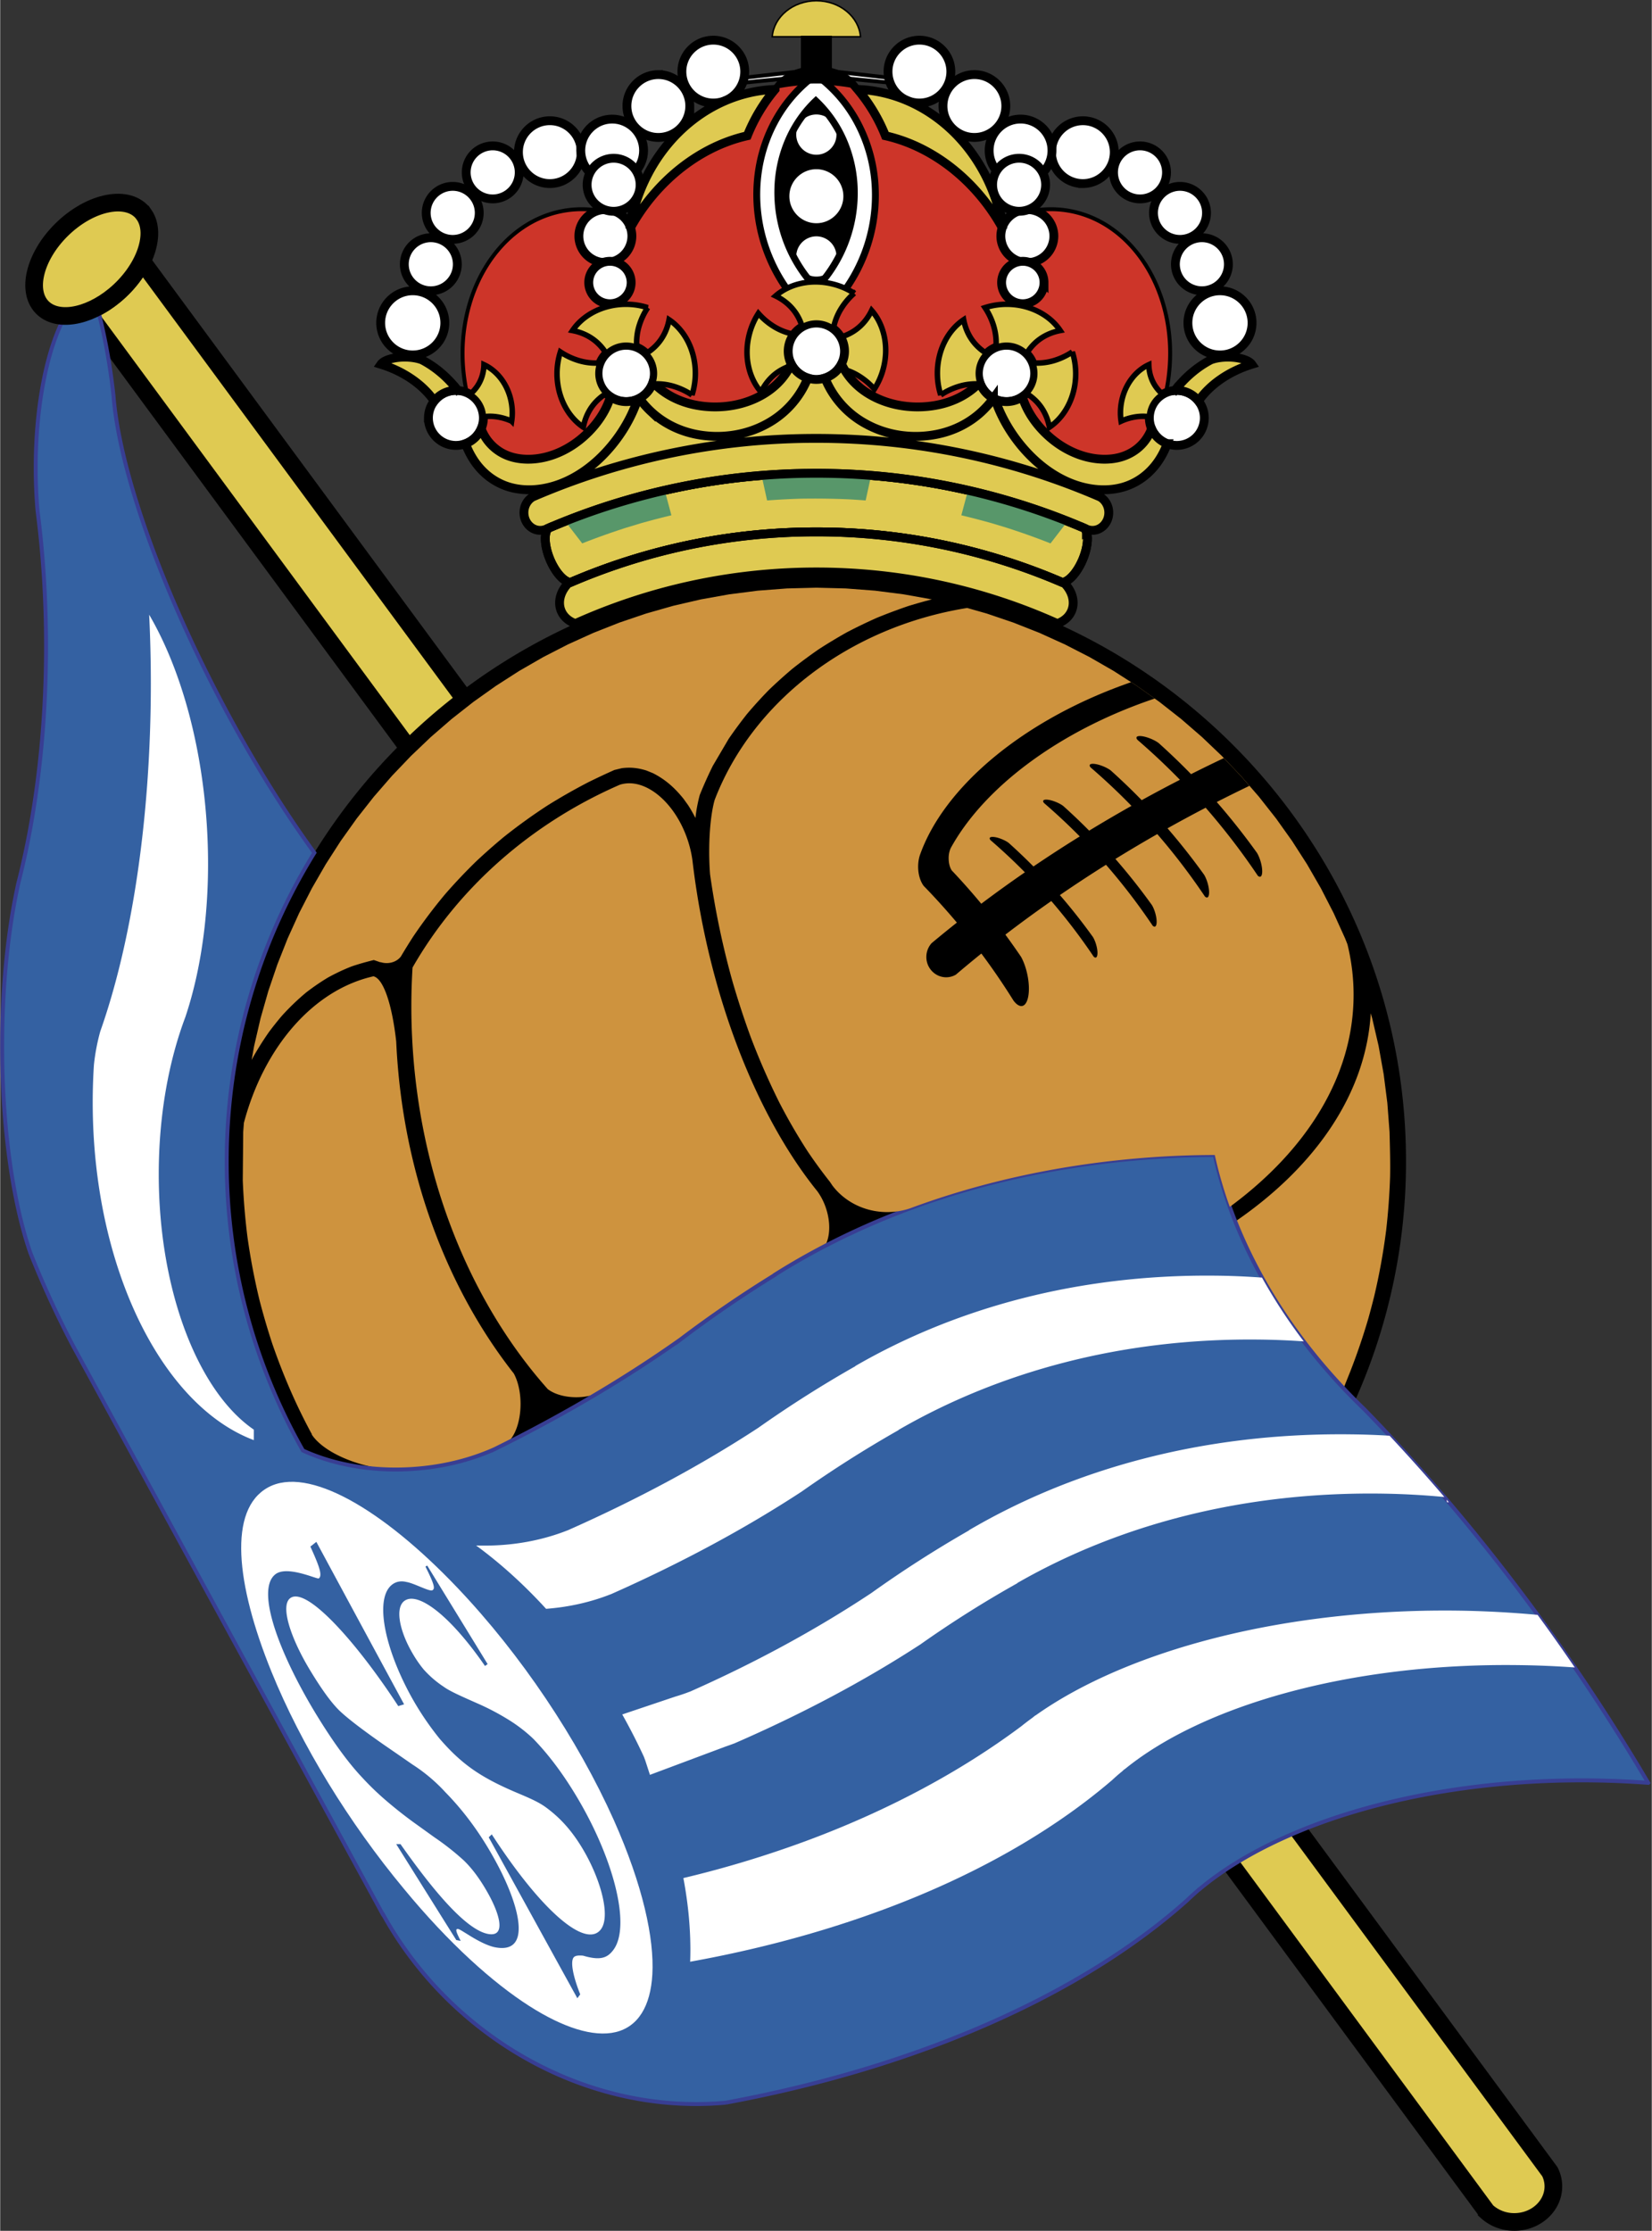 <svg xmlns="http://www.w3.org/2000/svg" width="1852" height="2500" viewBox="0 0 157.732 212.972"><rect x="0" y="0" width="157.732" height="212.972" fill="#333333" stroke="none"/><path d="M84.713 7.403l-2.745-.311-3.295-.373.677.374.55.304 2.629.257 2.26.221-.035-.215a24.651 24.651 0 0 0-.041-.257zM71.179 7.406l2.745-.311 3.295-.373-.677.374-.55.304-2.628.257-2.26.221.034-.215.041-.257z" fill="#fff" stroke="#000" stroke-width=".375"/><path d="M77.946 45.184a64.83 64.83 0 0 1 25.621 5.252c.406.463.351 1.686-.174 2.953-.528 1.274-1.36 2.181-1.977 2.211a59.269 59.269 0 0 0-23.47-4.822 59.269 59.269 0 0 0-23.47 4.822c-.616-.03-1.449-.937-1.977-2.211-.524-1.267-.58-2.489-.174-2.953a64.837 64.837 0 0 1 25.621-5.252z" fill="#dfca52" stroke="#000" stroke-width=".844"/><path d="M54.144 20.072c2-.285 3.972.056 5.78.892a17.298 17.298 0 0 0-.728 4.975c0 1.649.233 3.247.667 4.765l2.439 12.952a68.195 68.195 0 0 0-11.21 3.683c-3.435-2.183-6.061-6.231-6.757-11.119-1.132-7.964 3.273-15.218 9.809-16.148z" fill="#cd3529" stroke="#000" stroke-width=".375"/><path d="M77.946 7.901c10.327 0 18.75 8.103 18.75 18.038 0 1.649-.234 3.247-.668 4.765L93.59 43.656a68.391 68.391 0 0 0-15.643-1.806 68.33 68.33 0 0 0-15.643 1.806l-2.439-12.952a17.313 17.313 0 0 1-.667-4.765c-.001-9.935 8.421-18.038 18.748-18.038z" fill="#cd3529" stroke="#000" stroke-width=".375"/><path d="M101.749 20.072c-2-.285-3.972.056-5.781.892.474 1.582.728 3.25.728 4.975 0 1.649-.234 3.247-.668 4.765L93.59 43.656a68.121 68.121 0 0 1 11.209 3.683c3.436-2.183 6.061-6.231 6.757-11.119 1.133-7.964-3.272-15.218-9.807-16.148z" fill="#cd3529" stroke="#000" stroke-width=".375"/><path d="M53.062 46.534v-.194c1.512-.489 2.963-1.4 4.22-2.605 1.459-1.399 2.836-3.346 3.599-5.626.054-.024.107-.05.16-.079a8.6 8.6 0 0 0 1.118 1.266c1.196 1.113 2.696 1.852 4.32 2.171 2.021.397 4.473.227 6.697-.98a8.658 8.658 0 0 0 3.949-4.394 2.663 2.663 0 0 0 1.644 0 8.658 8.658 0 0 0 3.949 4.394c2.224 1.207 4.675 1.377 6.696.98 1.625-.319 3.124-1.058 4.32-2.171.419-.39.793-.815 1.119-1.266a2.756 2.756 0 0 0 .158.079c.763 2.281 2.139 4.228 3.599 5.627 1.239 1.188 2.667 2.09 4.156 2.584v.19a68.154 68.154 0 0 0-24.819-4.659 68.155 68.155 0 0 0-24.885 4.683z" fill="#dfca52" stroke="#000" stroke-width=".143"/><path d="M83.484 37.145a6.512 6.512 0 0 0-1.434-1.222 5.563 5.563 0 0 0-1.956-.769 2.684 2.684 0 0 0 .177-2.972 4.74 4.74 0 0 0 1.08-.466c.806-.47 1.449-1.189 1.877-2.076 1.185 1.356 1.669 3.466 1.104 5.579a6.832 6.832 0 0 1-.848 1.926zM72.408 29.921c.427.485.911.895 1.433 1.222a5.611 5.611 0 0 0 1.957.768 2.68 2.68 0 0 0-.177 2.972 4.786 4.786 0 0 0-1.081.466c-.805.47-1.449 1.19-1.877 2.077-1.185-1.356-1.669-3.467-1.104-5.58a6.84 6.84 0 0 1 .849-1.925z" fill="#dfca52" stroke="#000" stroke-width=".525"/><path d="M77.946 30.841a2.696 2.696 0 0 1 2.69 2.691 2.696 2.696 0 0 1-2.69 2.69 2.696 2.696 0 0 1-2.691-2.69 2.696 2.696 0 0 1 2.691-2.691z" fill="#fff" stroke="#000" stroke-width=".844"/><path d="M147.999 207.332L13.546 24.942c-.571 1.157-1.469 2.301-2.608 3.245-.869.721-1.785 1.25-2.667 1.577l133.694 181.36a3.901 3.901 0 0 0 2.64 1.003c2.052 0 3.727-1.526 3.727-3.397 0-.497-.12-.972-.333-1.398z" fill="#dfca52" stroke="#000" stroke-width="1.687"/><path d="M77.947 54.604c31.015 0 56.312 25.276 56.312 56.266a55.81 55.81 0 0 1-4.854 22.814c-6.963-6.977-11.605-15.218-13.409-23.416a85.936 85.936 0 0 0-6.074.218c-14.044 1.002-26.233 5.107-35.894 11.179v.02a113.366 113.366 0 0 0-9.273 6.355v-.012c-5.222 3.68-11.135 7.164-17.615 10.359v-.005c-2.32 1.033-5.04 1.703-7.967 1.87-3.83.218-7.405-.463-10.263-1.774a55.824 55.824 0 0 1-7.277-27.608c.001-30.991 25.298-56.266 56.314-56.266z"/><path d="M66.109 82.121a76.07 76.07 0 0 0 1.004 6.297c2.117 10.456 6.181 19.452 10.932 25.315a5.96 5.96 0 0 1 .831 1.649c.446 1.368.373 2.712-.103 3.567a66.481 66.481 0 0 0-4.796 2.748v.019a113.656 113.656 0 0 0-9.221 6.323v-.012a120.762 120.762 0 0 1-7.665 4.964c-.569.251-1.293.401-2.078.401-1.123 0-2.119-.308-2.721-.778a42.03 42.03 0 0 1-.674-.775c-6.998-8.245-11.643-19.82-12.278-32.758a60.758 60.758 0 0 1 .04-6.713c4.349-7.599 11.313-13.753 19.784-17.446 2.346-.761 5.254 1.588 6.484 5.248.221.656.373 1.312.461 1.951zm-11.843 52.508l-.038.021-.022-.021h.06zM127.838 132.05a44.452 44.452 0 0 1-.464-.51l-.108-.12-.077-.087-.016-.017-.021-.023-.074-.083-.087-.099c-.109-.122-.215-.245-.322-.369l-.066-.076a50.1 50.1 0 0 1-.299-.35c-3.638-4.292-6.456-8.947-8.348-13.702 7.644-5.24 12.482-12.207 12.935-19.879l.137.479.614 2.645.483 2.692.349 2.735.212 2.774c.036 1.433.081 2.855.052 4.289a63.706 63.706 0 0 1-.374 5.089 60.266 60.266 0 0 1-1.149 6.336 86.166 86.166 0 0 1-.542 2.054 60.479 60.479 0 0 1-1.689 4.979l.001.003-.056.139-.02.05v-.001l-.617 1.541-.454-.489z" fill="#ce933e"/><path d="M48.332 137.793c-.395.198-.792.396-1.191.593v-.005c-2.32 1.033-5.04 1.703-7.967 1.87a24.67 24.67 0 0 1-2.171.028c-.453-.05-.918-.121-1.389-.217-2.781-.567-5.027-1.819-5.868-3.124h.027c-1.511-2.769-2.743-5.642-3.777-8.623a67.42 67.42 0 0 1-1.229-4.182 62.58 62.58 0 0 1-1.158-6.068 64.83 64.83 0 0 1-.443-5.374l.042-4.634.065-.856c1.913-7.239 6.63-12.706 12.372-13.995.959.213 1.782 2.701 2.174 6.215l.012.243c.603 12.275 4.815 23.323 11.221 31.464.395.726.643 1.761.643 2.905-.002 1.739-.572 3.223-1.363 3.76z" fill="#ce933e"/><path d="M157.388 170.205a84.775 84.775 0 0 0-6.355-.237c-15.515 0-29.128 4.19-36.529 10.417h-.024l-.229.214c-.33.285-.646.574-.949.866-10.061 8.964-25.604 15.869-44.011 19.274a30.33 30.33 0 0 1-2.648.13c-8.286.049-16.288-3.204-22.491-8.675a35.427 35.427 0 0 1-7.596-9.445h-.023l-29.578-54.27a92.043 92.043 0 0 1-2.42-4.969 93.617 93.617 0 0 1-1.645-3.873C1.237 114.858.188 107.777.188 99.896c0-5.834.576-11.23 1.544-15.579 1.674-6.531 2.647-14.302 2.647-22.63 0-4.506-.285-8.849-.812-12.922a47.36 47.36 0 0 1-.176-4.11c0-6.082 1.124-11.44 2.812-14.489.251.001.512-.019.779-.059.725-.111 1.508-.378 2.294-.797a57.623 57.623 0 0 1 1.398 7.239c.052.404.101.804.144 1.203.5 6.604 4.099 17.316 9.97 28.6 2.962 5.694 6.139 10.83 9.216 15.062a55.848 55.848 0 0 0-8.37 29.456 55.813 55.813 0 0 0 7.277 27.608c2.857 1.311 6.433 1.992 10.263 1.774 2.927-.167 5.646-.837 7.967-1.87v.005c6.48-3.195 12.394-6.679 17.615-10.359v.012a113.307 113.307 0 0 1 9.221-6.323v-.019c9.669-6.09 21.876-10.208 35.946-11.212a85.914 85.914 0 0 1 6.074-.218c1.878 8.537 6.834 17.122 14.285 24.276 9.134 9.382 17.727 20.355 25.299 32.665.613.996 1.215 1.995 1.807 2.996z" fill="#3461a2" stroke="#383e93" stroke-width=".375"/><path d="M25.578 142.003c3.812-2.087 10.934 2.065 18.072 9.562 6.099 6.404 11.497 14.489 14.95 22.188 2.793 6.274 3.873 11.335 3.682 14.737-.17 3.024-1.351 4.997-3.506 5.512-2.124.505-5.018-.435-8.219-2.474-3.492-2.225-7.706-5.993-12.007-11.212-5.225-6.284-9.804-13.725-12.647-20.727-3.418-8.421-4.137-15.498-.325-17.586z" fill="#fff"/><path d="M43.559 185.214c-.879-1.394-1.786-2.848-2.725-4.346l-3.014-4.814c.135 0 .272.003.41.002 2.116 3.01 3.807 5.077 5.165 6.427 1.346 1.339 2.421 2.021 3.241 2.155 1.664.275 1.108-1.833-.067-3.922-.717-1.276-1.484-2.335-2.341-3.146a25.1 25.1 0 0 0-2.746-2.157c-.686-.493-1.363-.981-2.04-1.466a42.553 42.553 0 0 1-2.658-2.11 26.575 26.575 0 0 1-2.211-2.139c-1.288-1.361-2.65-3.228-4.073-5.512-1.639-2.623-3.152-5.544-4.054-8.062-.969-2.707-1.241-4.979-.173-5.824.562-.444 1.544-.322 2.415-.107.891.221 1.656.55 1.738.492.39-.271-.006-1.279-.802-3.037l.568-.45a9963.385 9963.385 0 0 0 8.381 15.51l-.555.17c-1.994-3.049-4.156-5.878-6.047-7.845-1.915-1.992-3.476-3.013-4.249-2.478-1.008.698-.007 3.791 1.856 6.875 1.153 1.909 2.106 3.208 2.89 3.946.782.735 2.252 1.855 4.247 3.243.875.602 1.76 1.212 2.65 1.83a15.937 15.937 0 0 1 3.156 2.658c1.927 1.967 3.537 4.225 4.924 6.819 1.21 2.27 2.03 4.509 2.071 6.044.039 1.429-.595 2.242-2.222 1.939-.687-.128-1.597-.572-2.613-1.216l-.424-.26c-.211-.131-.421-.257-.516-.272-.334-.055-.171.342.238 1.131a22.556 22.556 0 0 1-.42-.078zM40.611 149.555l.172-.092c.918 1.504 1.856 3.026 2.806 4.576l2.962 4.829-.252.18c-1.63-2.368-3.199-4.126-4.518-5.192-1.316-1.063-2.411-1.467-3.079-1.087-1.038.581-.598 2.818.569 4.883.394.7.759 1.228 1.175 1.733a9.808 9.808 0 0 0 1.928 1.658c.561.409 1.61.872 3.17 1.563a23.457 23.457 0 0 1 3.017 1.582 14.504 14.504 0 0 1 2.333 1.794c1.294 1.326 2.665 3.068 4.043 5.344 1.746 2.878 3.068 5.929 3.757 8.573.715 2.745.755 5.063-.135 6.256-.58.779-1.26 1.032-2.897.547-.48-.039-.764.001-.9.174-.272.343-.163 1.519.632 3.522l-.275.369c-1.5-2.715-2.967-5.383-4.391-7.97-1.39-2.523-2.749-4.993-4.073-7.392l.291-.281c2.503 3.85 4.769 6.563 6.585 8.096 1.824 1.54 3.15 1.851 3.823.988.981-1.257-.013-4.818-1.698-7.659-1.064-1.794-2.169-2.988-3.477-3.959-.72-.545-1.614-.923-2.874-1.456-1.811-.768-3.161-1.483-4.3-2.3-1.141-.819-2.069-1.724-3.047-2.854a27.857 27.857 0 0 1-2.695-3.997c-1.411-2.562-2.303-5.066-2.586-7.03-.273-1.902.021-3.308.969-3.813.325-.174.721-.217 1.143-.112.719.107 2.218.944 2.481.793.261-.146.242-.47-.659-2.266z" fill="#3461a2"/><path d="M13.724 20.472c.69.98.665 2.367.115 3.804-.528 1.378-1.544 2.786-2.901 3.911-1.306 1.083-2.716 1.73-3.956 1.92-1.226.187-2.323-.067-3.017-.817-.708-.765-.885-1.927-.583-3.213.314-1.339 1.153-2.828 2.465-4.128 1.367-1.353 2.967-2.226 4.423-2.508 1.476-.287 2.763.049 3.454 1.031z" fill="#dfca52" stroke="#000" stroke-width="1.687"/><path d="M120.505 121.97a51.048 51.048 0 0 0 3.988 6.09 70.041 70.041 0 0 0-4.512-.176c-6.486-.054-12.638.721-18.323 2.186-5.748 1.48-11.069 3.667-15.866 6.441v.02a112.21 112.21 0 0 0-9.316 5.914s0-.005.01-.01c-5.363 3.506-11.467 6.796-18.171 9.766v-.005c-1.867.741-3.958 1.227-6.182 1.395-2.141-2.344-4.398-4.376-6.684-6.046.197.007.396.011.591.01 2.957.029 5.74-.503 8.149-1.458v.004c6.704-2.969 12.808-6.259 18.171-9.766-.01.005-.01.009-.01.009a112.225 112.225 0 0 1 9.317-5.913v-.02c4.796-2.774 10.118-4.96 15.866-6.441 5.684-1.464 11.837-2.24 18.323-2.187 1.565.009 3.116.076 4.649.187zM132.687 137.066a178.352 178.352 0 0 1 5.234 5.851 73.373 73.373 0 0 0-5.589-.318c-6.754-.127-13.132.613-19.01 2.076-5.906 1.47-11.332 3.667-16.182 6.45v.021a105.32 105.32 0 0 0-9.305 5.875s0-.006.01-.01c-5.286 3.441-11.26 6.619-17.769 9.445v-.005c-.262.101-.528.196-.799.287l-7.225 2.703-.447-1.375-.134-.357a56.91 56.91 0 0 0-2.064-4.034l5.066-1.704c.473-.139.934-.295 1.383-.47v.005c6.234-2.761 12.054-5.919 17.3-9.396-.011.005-.011.01-.011.01a109.889 109.889 0 0 1 9.381-6.016l.001-.021c4.944-2.9 10.489-5.217 16.54-6.793 6.108-1.594 12.76-2.437 19.847-2.357 1.26.011 2.519.057 3.773.133zm5.451 6.104l.208.245h-.173l-.035-.245zM146.825 154.169a192.006 192.006 0 0 1 3.552 5.021 88.165 88.165 0 0 0-5.487-.226c-8.064-.095-15.599.88-22.037 2.638-6.388 1.744-11.735 4.265-15.456 7.299h-.021c-.079.071-.158.137-.227.208-.346.276-.661.557-.967.841-5.054 4.33-11.379 8.094-18.668 11.112-6.532 2.703-13.826 4.815-21.622 6.22.006-.158.011-.316.015-.475.052-2.376-.169-4.902-.661-7.512a101.855 101.855 0 0 0 12.154-3.704c7.481-2.812 14.307-6.454 20.088-10.767.358-.288.725-.567 1.112-.847.082-.071.173-.138.266-.213h.021c4.316-3.065 10.217-5.621 17.108-7.38 7.058-1.8 15.226-2.771 23.83-2.61 2.376.05 4.712.183 7 .395zM17.675 97.119c-1.594 4.234-2.533 9.404-2.533 14.974 0 11.197 3.795 20.775 9.082 24.394v1c-8.788-3.301-15.389-16.517-15.389-32.242 0-1.216.039-2.416.117-3.598a19.67 19.67 0 0 1 .601-3.17c2.977-8.412 4.833-20.208 4.833-33.234 0-2.226-.055-4.415-.159-6.558 2.904 4.96 4.978 12.047 5.5 19.99.454 6.943-.352 13.392-2.052 18.444z" fill="#fff"/><path d="M24.011 101.198l.241-1.342.614-2.645.74-2.596.864-2.541.983-2.484 1.1-2.425 1.213-2.36 1.322-2.293 1.429-2.223 1.531-2.148 1.63-2.071 1.726-1.989 1.818-1.904 1.906-1.816 1.99-1.724 2.073-1.628 2.15-1.529 2.225-1.428 2.295-1.321 2.363-1.212 2.426-1.099 2.487-.982 2.544-.863 2.597-.74 2.647-.613 2.694-.482 2.737-.35 2.778-.212 2.814-.072 2.814.072 2.777.212 2.738.35 2.694.482c-.743.193-1.477.4-2.216.626a53.445 53.445 0 0 0-3.028 1.132c-.976.434-1.92.89-2.868 1.384a49.498 49.498 0 0 0-2.688 1.621 48.658 48.658 0 0 0-2.492 1.842 47.028 47.028 0 0 0-2.277 2.049c-.71.73-1.382 1.467-2.042 2.242a42.99 42.99 0 0 0-1.789 2.419l-1.517 2.58a40.92 40.92 0 0 0-1.249 2.788c-.129.489-.231.971-.314 1.469-.035.239-.067.478-.096.717a12.91 12.91 0 0 0-.698-1.223l-.436-.607c-.837-1.043-1.727-1.845-2.927-2.45l-.621-.252c-.81-.25-1.493-.325-2.335-.225l-.723.175c-.844.378-1.678.768-2.507 1.178a56.736 56.736 0 0 0-3.838 2.184 53.025 53.025 0 0 0-4.25 3.063 57.57 57.57 0 0 0-2.596 2.291 52.518 52.518 0 0 0-2.956 3.123 49.174 49.174 0 0 0-3.086 4.096 64.813 64.813 0 0 0-1.179 1.908h-.007c-.283.356-.772.593-1.328.593-.209 0-.409-.034-.592-.095v.021l-.634-.219c-.733.183-1.43.372-2.144.619-.782.309-1.506.651-2.243 1.057-.729.44-1.401.901-2.075 1.422a23.01 23.01 0 0 0-2.324 2.233c-.432.509-.84 1.021-1.239 1.557a30.562 30.562 0 0 0-1.457 2.302c-.065.118-.128.238-.189.356z" fill="#ce933e"/><path d="M117.428 115.217a40.624 40.624 0 0 1-1.432-4.95 85.936 85.936 0 0 0-6.074.218c-8.389.599-16.114 2.305-23.036 4.875a6.808 6.808 0 0 1-2.176.355c-2.168 0-4.09-1.01-5.241-2.547l-.222-.331a47.424 47.424 0 0 1-2.124-2.904 54.887 54.887 0 0 1-2.73-4.71 68.271 68.271 0 0 1-2.738-6.271 82.045 82.045 0 0 1-1.711-5.229 78.706 78.706 0 0 1-2.151-10.259 27.634 27.634 0 0 1-.081-2.158c0-2.021.204-3.817.517-4.927 3.593-9.37 12.813-16.517 24.12-18.338l1.866.531 2.543.863 2.488.982 2.425 1.099 2.364 1.212 2.295 1.321 2.225 1.428 2.15 1.529 2.072 1.628 1.991 1.724 1.906 1.816 1.817 1.904 1.726 1.989 1.631 2.071 1.53 2.148 1.428 2.223 1.322 2.293 1.213 2.36 1.1 2.425.223.563c.386 1.571.587 3.183.587 4.823-.001 7.745-4.469 14.831-11.823 20.244z" fill="#ce933e"/><path d="M88.951 90.043c.792-.663 1.597-1.317 2.414-1.964a65.594 65.594 0 0 0-3.173-3.508c-.321-.433-.527-1.092-.527-1.83 0-.378.055-.737.152-1.055 2.272-6.537 9.92-13.013 20.191-16.56l.546.351 1.703 1.211c-9.194 3.094-16.338 8.534-19.491 14.299a2.354 2.354 0 0 0-.185.957c0 .481.12.906.3 1.16a64.796 64.796 0 0 1 2.813 3.175 123.574 123.574 0 0 1 4.167-3 55.75 55.75 0 0 0-3.277-3.065c-.072-.082-.103-.156-.08-.214.044-.114.276-.127.574-.068.254.051.563.163.809.284.191.093.33.179.435.262a54.776 54.776 0 0 1 2.355 2.243 129.114 129.114 0 0 1 4.424-2.869 58.026 58.026 0 0 0-3.404-3.179c-.076-.087-.109-.165-.084-.227.046-.12.29-.133.604-.071.268.053.594.171.853.298.2.099.346.189.458.276.846.759 1.67 1.544 2.471 2.353a134.907 134.907 0 0 1 4.04-2.366 61.01 61.01 0 0 0-3.896-3.666c-.081-.091-.114-.173-.089-.238.049-.125.306-.14.636-.075.282.056.625.18.896.313.211.104.364.199.482.291a60.529 60.529 0 0 1 2.948 2.83 137.384 137.384 0 0 1 3.651-1.945 64.398 64.398 0 0 0-4.05-3.808c-.084-.096-.121-.182-.094-.25.052-.132.323-.148.67-.079.297.059.658.19.943.33.223.109.384.209.508.306a64.299 64.299 0 0 1 3.086 2.961c1.032-.521 2.076-1.03 3.131-1.53l1.628 1.707.815.939c-1.051.504-2.092 1.02-3.121 1.544a65.69 65.69 0 0 1 3.847 4.862c.035.06.07.125.104.195.165.338.297.756.357 1.151.054.351.041.615-.015.768-.051.14-.139.193-.252.143a.444.444 0 0 1-.122-.085 65.08 65.08 0 0 0-4.977-6.488c-1.23.64-2.445 1.296-3.643 1.966a62.085 62.085 0 0 1 3.501 4.443c.034.057.067.119.1.186.156.321.282.718.339 1.095.051.333.039.583-.014.729-.049.133-.132.184-.241.135a.421.421 0 0 1-.116-.082 61.773 61.773 0 0 0-4.546-5.955 134.128 134.128 0 0 0-4 2.373 58.915 58.915 0 0 1 3.491 4.41c.032.054.064.113.095.177.148.305.268.681.322 1.039.049.316.037.555-.013.692-.045.126-.125.174-.229.128a.41.41 0 0 1-.11-.077 58.762 58.762 0 0 0-4.453-5.812 128.754 128.754 0 0 0-4.406 2.893 55.552 55.552 0 0 1 3.166 4.017c.03.051.06.107.089.167.142.29.255.648.307.987.046.3.034.527-.013.658-.043.12-.118.166-.217.123a.403.403 0 0 1-.104-.074 56.304 56.304 0 0 0-4.047-5.31 122.985 122.985 0 0 0-4.387 3.208 65.26 65.26 0 0 1 1.505 2.13c.224.41.427.943.567 1.556.199.874.226 1.709.094 2.309-.137.624-.435.941-.837.782-.191-.075-.38-.248-.557-.488a65.29 65.29 0 0 0-3.065-4.485c-.825.665-1.637 1.338-2.436 2.018a1.833 1.833 0 0 1-.924.249c-1.043 0-1.894-.871-1.894-1.939 0-.509.191-.97.502-1.317z"/><path d="M47.037 13.927a2.536 2.536 0 0 1 2.531 2.531 2.536 2.536 0 0 1-2.531 2.531 2.535 2.535 0 0 1-2.531-2.531 2.535 2.535 0 0 1 2.531-2.531zM108.856 18.989a2.535 2.535 0 0 1-2.531-2.531 2.536 2.536 0 0 1 2.531-2.531 2.536 2.536 0 0 1 2.531 2.531 2.535 2.535 0 0 1-2.531 2.531zM57.796 20.007a2.536 2.536 0 0 1 2.531 2.532 2.536 2.536 0 0 1-2.531 2.531 2.535 2.535 0 0 1-2.531-2.531 2.536 2.536 0 0 1 2.531-2.532zM98.096 25.069a2.536 2.536 0 0 1-2.531-2.531 2.536 2.536 0 0 1 2.531-2.531 2.535 2.535 0 0 1 2.531 2.531 2.535 2.535 0 0 1-2.531 2.531z" fill="#fff" stroke="#000" stroke-width=".844"/><path d="M58.232 24.946a2.03 2.03 0 0 1 2.025 2.025 2.03 2.03 0 0 1-2.025 2.025 2.03 2.03 0 0 1-2.025-2.025 2.03 2.03 0 0 1 2.025-2.025zM97.661 28.997a2.03 2.03 0 0 1-2.025-2.025 2.03 2.03 0 0 1 2.025-2.025c1.116 0 2.025.91 2.025 2.025a2.03 2.03 0 0 1-2.025 2.025zM52.494 11.525c1.652 0 3 1.347 3 3s-1.348 3-3 3-3-1.348-3-3 1.348-3 3-3zM103.398 17.525c-1.652 0-3-1.348-3-3a3.005 3.005 0 0 1 3-2.999c1.652 0 3 1.347 3 2.999 0 1.652-1.348 3-3 3z" fill="#fff" stroke="#000" stroke-width=".844"/><path d="M58.445 11.369c1.652 0 3 1.348 3 3s-1.348 3-3 3-3-1.348-3-3c0-1.653 1.348-3 3-3z" fill="#fff" stroke="#000" stroke-width=".844"/><path d="M58.583 15.109a2.535 2.535 0 0 1 2.531 2.531c0 1.394-1.137 2.531-2.531 2.531s-2.531-1.137-2.531-2.531a2.537 2.537 0 0 1 2.531-2.531zM97.447 17.369c-1.652 0-3-1.348-3-3s1.348-3 3-3 3 1.348 3 3-1.347 3-3 3z" fill="#fff" stroke="#000" stroke-width=".844"/><path d="M97.309 20.171a2.536 2.536 0 0 1-2.531-2.532c0-1.394 1.137-2.53 2.531-2.53s2.531 1.136 2.531 2.53a2.536 2.536 0 0 1-2.531 2.532zM62.855 7.122c1.651 0 3 1.347 3 3a3.006 3.006 0 0 1-3 2.999c-1.652 0-3-1.348-3-2.999 0-1.653 1.348-3 3-3zM93.038 13.121c-1.652 0-3-1.348-3-3s1.348-3 3-3 3 1.347 3 3-1.348 3-3 3zM68.104 3.835c1.652 0 3 1.348 3 3s-1.348 3-3 3-3-1.348-3-3 1.347-3 3-3zM87.789 9.835c-1.652 0-3-1.348-3-3s1.347-3 3-3 3 1.348 3 3-1.348 3-3 3zM43.218 17.792c1.394 0 2.531 1.137 2.531 2.531s-1.137 2.531-2.531 2.531c-1.395 0-2.531-1.137-2.531-2.531s1.137-2.531 2.531-2.531zM112.674 22.854c-1.394 0-2.531-1.137-2.531-2.531s1.138-2.531 2.531-2.531c1.394 0 2.531 1.137 2.531 2.531s-1.137 2.531-2.531 2.531zM41.126 22.696a2.536 2.536 0 0 1 2.531 2.532c0 1.394-1.137 2.531-2.531 2.531s-2.531-1.137-2.531-2.531a2.536 2.536 0 0 1 2.531-2.532zM114.766 27.758a2.536 2.536 0 0 1-2.531-2.532 2.536 2.536 0 0 1 2.531-2.531 2.535 2.535 0 0 1 2.531 2.531 2.535 2.535 0 0 1-2.531 2.532zM39.4 27.761c1.687 0 3.063 1.376 3.063 3.063s-1.376 3.062-3.063 3.062-3.062-1.375-3.062-3.062 1.375-3.063 3.062-3.063zM116.492 33.887c-1.687 0-3.062-1.375-3.062-3.062s1.376-3.063 3.062-3.063c1.688 0 3.062 1.376 3.062 3.063s-1.375 3.062-3.062 3.062zM59.784 32.961a2.696 2.696 0 0 1 2.691 2.691 2.696 2.696 0 0 1-2.691 2.69 2.696 2.696 0 0 1-2.69-2.69 2.696 2.696 0 0 1 2.69-2.691zM96.108 38.342a2.696 2.696 0 0 1-2.691-2.691 2.696 2.696 0 0 1 2.691-2.69 2.695 2.695 0 0 1 2.69 2.69 2.696 2.696 0 0 1-2.69 2.691zM43.522 37.273a2.63 2.63 0 0 1 2.625 2.625c0 1.445-1.179 2.625-2.625 2.625s-2.625-1.18-2.625-2.625a2.631 2.631 0 0 1 2.625-2.625zM112.371 42.523a2.63 2.63 0 0 1-2.625-2.625 2.63 2.63 0 0 1 2.625-2.625 2.63 2.63 0 0 1 2.625 2.625 2.631 2.631 0 0 1-2.625 2.625z" fill="#fff" stroke="#000" stroke-width=".844"/><path d="M101.659 55.706c.725.753 1.017 1.751.663 2.608-.241.583-.74 1.002-1.364 1.217-7.031-3.165-14.821-4.927-23.011-4.927s-15.98 1.763-23.012 4.928c-.624-.215-1.123-.634-1.364-1.217-.354-.857-.062-1.855.663-2.608 7.276-3.167 15.294-4.928 23.713-4.928s16.437 1.76 23.712 4.927zM77.946 41.851c9.611 0 18.77 1.996 27.088 5.59.497.282.838.849.838 1.5 0 .931-.698 1.691-1.554 1.691-.204 0-.399-.043-.578-.122v.001a64.835 64.835 0 0 0-25.794-5.328 64.827 64.827 0 0 0-25.794 5.328v-.001a1.426 1.426 0 0 1-.578.122c-.856 0-1.554-.76-1.554-1.691 0-.65.341-1.217.838-1.5a68.135 68.135 0 0 1 27.088-5.59zM43.617 37.162l.093.118a2.624 2.624 0 0 0-2.257 1.006c-1.043-1.515-2.849-2.817-5.091-3.506.276-.395 1.193-.686 2.276-.686.632 0 1.208.099 1.633.26 1.205.625 2.37 1.575 3.346 2.808zM112.275 37.162l-.092.118a2.62 2.62 0 0 1 2.256 1.006c1.043-1.515 2.85-2.817 5.091-3.506-.276-.395-1.192-.686-2.275-.686-.633 0-1.209.099-1.634.26-1.204.625-2.369 1.575-3.346 2.808zM77.125 36.091a8.654 8.654 0 0 1-3.949 4.396c-2.224 1.207-4.675 1.377-6.697.98-1.625-.319-3.124-1.058-4.32-2.171a8.6 8.6 0 0 1-1.118-1.266 2.714 2.714 0 0 0 1.298-1.531c.202.214.421.42.659.614 1.002.817 2.259 1.36 3.621 1.594 1.694.292 3.749.167 5.612-.72 1.568-.744 2.692-1.884 3.316-3.242a2.705 2.705 0 0 0 1.578 1.346zM78.768 36.091a8.651 8.651 0 0 0 3.95 4.396c2.224 1.207 4.675 1.377 6.696.98 1.625-.319 3.124-1.058 4.32-2.171.419-.39.793-.815 1.119-1.266a2.706 2.706 0 0 1-1.298-1.531c-.202.214-.422.42-.659.614-1.002.817-2.259 1.36-3.621 1.594-1.694.292-3.75.167-5.613-.72-1.567-.744-2.692-1.884-3.316-3.242a2.71 2.71 0 0 1-1.578 1.346zM60.881 38.108c-.762 2.281-2.139 4.228-3.599 5.627-1.292 1.239-2.792 2.168-4.351 2.646-1.476.453-2.927.49-4.171.155-1.32-.356-2.568-1.187-3.474-2.522a7.73 7.73 0 0 1-.847-1.656 2.652 2.652 0 0 0 1.494-1.42c.153.398.355.767.603 1.099a4.435 4.435 0 0 0 2.487 1.638c.901.229 1.961.227 3.048-.036 1.147-.278 2.26-.84 3.228-1.601 1.174-.923 2.289-2.244 2.862-3.809.043-.117.082-.233.118-.35a2.678 2.678 0 0 0 2.602.229zM95.011 38.108c.763 2.281 2.139 4.228 3.599 5.627 1.292 1.239 2.792 2.168 4.352 2.646 1.476.453 2.927.49 4.171.155 1.32-.356 2.569-1.187 3.475-2.522.339-.5.624-1.056.847-1.656a2.647 2.647 0 0 1-1.493-1.42 4.578 4.578 0 0 1-.604 1.099c-.635.854-1.531 1.395-2.487 1.638-.901.229-1.961.227-3.048-.036-1.147-.278-2.259-.84-3.228-1.601-1.173-.923-2.289-2.244-2.861-3.809a6.857 6.857 0 0 1-.118-.35 2.678 2.678 0 0 1-2.605.229zM71.351 12.961c-2.874.644-5.579 2.198-7.792 4.356a19.049 19.049 0 0 0-3.432 4.544c1.176-7.376 6.92-13.053 13.875-13.326a16.165 16.165 0 0 0-2.651 4.426zM84.541 12.961c2.875.644 5.58 2.198 7.792 4.356a19.105 19.105 0 0 1 3.433 4.544C94.589 14.485 88.845 8.809 81.89 8.536a16.145 16.145 0 0 1 2.651 4.425z" fill="#dfca52" stroke="#000" stroke-width=".844"/><path d="M61.84 29.369a6.585 6.585 0 0 0-.81 1.7 5.572 5.572 0 0 0-.235 2.089 2.683 2.683 0 0 0-2.917.598 4.76 4.76 0 0 0-.729-.923c-.663-.656-1.524-1.092-2.491-1.275 1.003-1.496 2.916-2.51 5.104-2.51.73.001 1.431.114 2.078.321zM66.069 37.709a6.553 6.553 0 0 0-1.7-.81 5.572 5.572 0 0 0-2.089-.235 2.683 2.683 0 0 0-.598-2.917c.331-.2.64-.443.923-.73.656-.663 1.091-1.523 1.275-2.492 1.496 1.004 2.51 2.917 2.51 5.104 0 .732-.115 1.433-.321 2.08zM48.845 40.21a5.29 5.29 0 0 0-1.446-.422 4.509 4.509 0 0 0-1.255-.001 2.625 2.625 0 0 0-1.197-2.091c-.024-.019-.048-.038-.073-.055.236-.2.449-.432.637-.694.433-.606.667-1.342.689-2.13 1.309.602 2.354 1.983 2.633 3.71.094.578.093 1.147.012 1.683zM107.047 40.21a5.29 5.29 0 0 1 1.446-.422c.433-.06.854-.058 1.255-.001a2.628 2.628 0 0 1 1.197-2.091c.024-.019.048-.038.073-.055a3.8 3.8 0 0 1-.636-.694c-.434-.606-.667-1.342-.689-2.13-1.309.602-2.354 1.983-2.633 3.71a5.406 5.406 0 0 0-.013 1.683zM53.5 33.599a6.582 6.582 0 0 0 1.7.809c.712.219 1.42.29 2.089.236a2.682 2.682 0 0 0 .598 2.917c-.331.199-.64.443-.923.729-.656.663-1.092 1.523-1.275 2.492-1.496-1.004-2.51-2.917-2.51-5.104a6.845 6.845 0 0 1 .321-2.079zM94.053 29.369c.358.538.629 1.112.81 1.7.218.712.29 1.419.235 2.089a2.683 2.683 0 0 1 2.917.598c.2-.331.443-.64.729-.923.663-.656 1.524-1.092 2.491-1.275-1.003-1.496-2.916-2.51-5.103-2.51a6.845 6.845 0 0 0-2.079.321zM102.392 33.599a6.582 6.582 0 0 1-1.7.809 5.573 5.573 0 0 1-2.089.236 2.683 2.683 0 0 1-.598 2.917c.331.199.64.443.923.729.656.663 1.092 1.523 1.276 2.492 1.495-1.004 2.509-2.917 2.509-5.104 0-.732-.114-1.433-.321-2.079zM89.823 37.709a6.568 6.568 0 0 1 1.7-.81 5.574 5.574 0 0 1 2.089-.235 2.686 2.686 0 0 1 .598-2.917c-.331-.2-.64-.443-.923-.73-.656-.663-1.091-1.523-1.275-2.492-1.496 1.004-2.509 2.917-2.509 5.104 0 .732.114 1.433.32 2.08z" fill="#dfca52" stroke="#000" stroke-width=".525"/><path d="M77.946 45.184c1.761 0 3.505.071 5.23.209l-.524 2.385a80.073 80.073 0 0 0-1.555-.105 73.888 73.888 0 0 0-4.731-.061 75.661 75.661 0 0 0-3.127.166l-.524-2.384c1.726-.14 3.471-.21 5.231-.21zM53.955 49.762a64.794 64.794 0 0 1 9.507-2.954l.639 2.386c-.979.234-1.952.488-2.924.762l-1.445.438c-1.4.452-2.782.941-4.146 1.483l-1.631-2.115zM101.938 49.762a64.831 64.831 0 0 0-9.507-2.954l-.64 2.386c.979.234 1.952.488 2.924.762l1.445.438c1.4.452 2.782.941 4.147 1.483l1.631-2.115z" fill="#58976a"/><path d="M77.946 45.184a64.83 64.83 0 0 1 25.621 5.252c.406.463.351 1.686-.174 2.953-.528 1.274-1.36 2.181-1.977 2.211a59.269 59.269 0 0 0-23.47-4.822 59.269 59.269 0 0 0-23.47 4.822c-.616-.03-1.449-.937-1.977-2.211-.524-1.267-.58-2.489-.174-2.953a64.837 64.837 0 0 1 25.621-5.252z" fill="none" stroke="#000" stroke-width=".844"/><path d="M82.162 3.509H73.73c.152-1.916 1.987-3.438 4.216-3.438s4.064 1.522 4.216 3.438z" fill="#dfca52" stroke="#000" stroke-width=".143"/><path d="M76.539 3.481h2.816v3.581h-2.816V3.481z" stroke="#000" stroke-width=".143"/><path d="M77.938 27.515a13.077 13.077 0 0 0 2.727-4.286c.617-1.579.94-3.301.902-5.079a12.507 12.507 0 0 0-1.063-4.819 11.56 11.56 0 0 0-2.607-3.704 11.449 11.449 0 0 0-2.592 3.704 12.5 12.5 0 0 0-1.04 4.819 13.211 13.211 0 0 0 3.673 9.365z" stroke="#000" stroke-width=".844"/><path d="M77.946 15.732c1.652 0 3 1.348 3 3s-1.347 3-3 3-3-1.347-3-3 1.347-3 3-3zm0-5.225c1.291 0 2.343 1.052 2.343 2.343s-1.052 2.344-2.343 2.344-2.344-1.053-2.344-2.344 1.053-2.343 2.344-2.343zm0 11.634a2.348 2.348 0 0 1 2.343 2.344c0 1.291-1.052 2.343-2.343 2.343s-2.344-1.053-2.344-2.343a2.349 2.349 0 0 1 2.344-2.344z" fill="#fff" stroke="#000" stroke-width=".844"/><path d="M77.938 27.515a13.077 13.077 0 0 0 2.727-4.286c.617-1.579.94-3.301.902-5.079a12.507 12.507 0 0 0-1.063-4.819 11.56 11.56 0 0 0-2.607-3.704 11.449 11.449 0 0 0-2.592 3.704 12.5 12.5 0 0 0-1.04 4.819 13.211 13.211 0 0 0 3.673 9.365zm-.046-20.377a13.421 13.421 0 0 1 3.981 4.57 14.595 14.595 0 0 1 1.703 6.442 15.534 15.534 0 0 1-1.384 6.917 15.2 15.2 0 0 1-4.245 5.53 15.275 15.275 0 0 1-4.274-5.53 15.58 15.58 0 0 1-1.414-6.917c.065-2.375.672-4.563 1.67-6.442a13.298 13.298 0 0 1 3.963-4.57z" fill="#fff" stroke="#000" stroke-width=".657"/><path d="M81.558 27.995a6.557 6.557 0 0 0-1.222 1.433 5.565 5.565 0 0 0-.769 1.958 2.676 2.676 0 0 0-2.972-.177 4.73 4.73 0 0 0-.466-1.082c-.47-.804-1.189-1.448-2.076-1.876 1.356-1.185 3.467-1.67 5.58-1.104.705.188 1.353.48 1.925.848z" fill="#dfca52" stroke="#000" stroke-width=".525"/><path d="M77.946 6.395c1.846 0 3.43.804 4.061 1.935a19.394 19.394 0 0 0-8.122 0c.631-1.131 2.215-1.935 4.061-1.935z" stroke="#000" stroke-width=".143"/></svg>